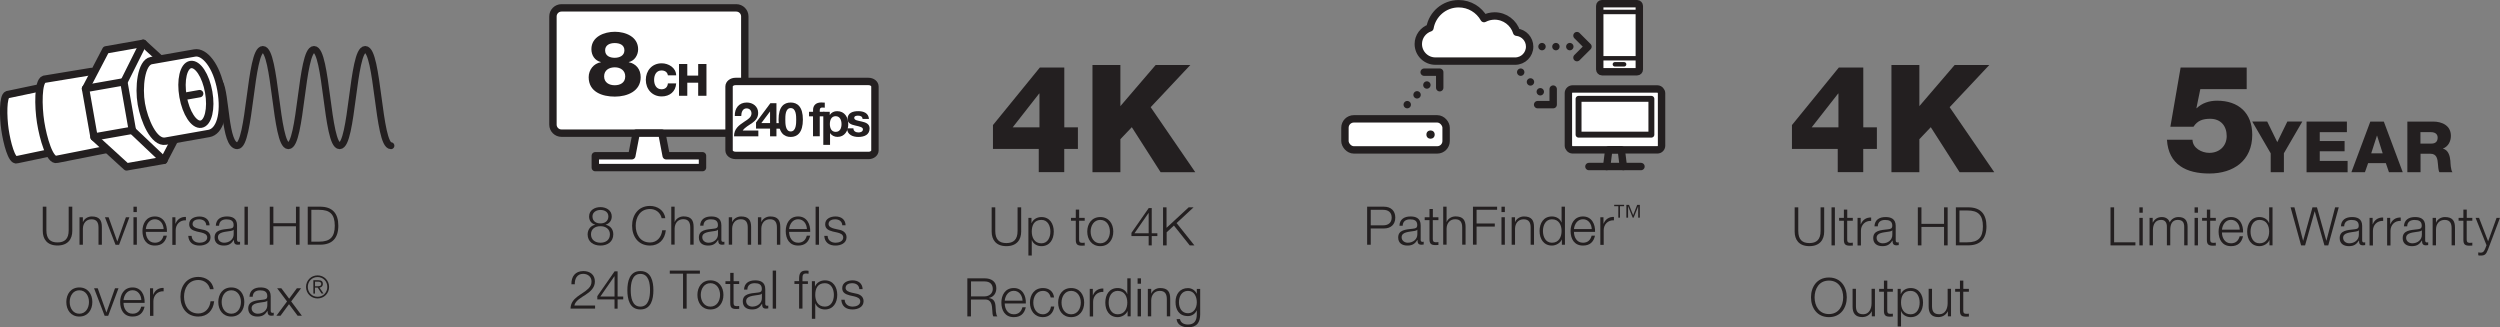 <?xml version="1.0" encoding="UTF-8"?><svg id="a" xmlns="http://www.w3.org/2000/svg" viewBox="0 0 422.6 55.33"><rect x="0" y="0" width="422.6" height="55.33" fill="#808080" stroke="none"/><defs><style>.b{fill:#fff;}.b,.c,.d,.e,.f{stroke:#231f20;stroke-linecap:round;stroke-linejoin:round;}.b,.d{stroke-width:1.25px;}.c,.d,.e,.f{fill:none;}.e{stroke-width:1.17px;}.f{stroke-width:.75px;}.g{fill:#231f20;}</style></defs><g><g><path class="g" d="M102.38,37.98v.02c.81,.16,1.29,.77,1.29,1.61,0,1.27-.99,1.9-2.17,1.9s-2.17-.63-2.17-1.9c.02-.82,.5-1.47,1.28-1.61v-.02c-.66-.2-1.03-.69-1.03-1.39,0-1.08,.98-1.58,1.91-1.58s1.92,.5,1.92,1.58c0,.68-.39,1.2-1.03,1.39Zm.72,1.63c0-.91-.76-1.39-1.6-1.37-.86-.02-1.6,.44-1.6,1.37s.72,1.42,1.6,1.42,1.6-.46,1.6-1.42Zm-.26-3.02c0-.72-.58-1.1-1.34-1.1-.69,0-1.35,.38-1.35,1.1,0,.85,.68,1.19,1.35,1.17,.69,.02,1.34-.36,1.34-1.17Z"/><path class="g" d="M111.85,36.89c-.22-.99-1.04-1.56-1.97-1.56-1.7,0-2.42,1.42-2.42,2.83s.72,2.83,2.42,2.83c1.19,0,1.94-.92,2.06-2.06h.61c-.17,1.58-1.17,2.58-2.67,2.58-2.03,0-3.03-1.59-3.03-3.35s1.01-3.35,3.03-3.35c1.22,0,2.42,.73,2.58,2.08h-.61Z"/><path class="g" d="M113.47,34.94h.57v2.58h.02c.21-.56,.83-.94,1.49-.94,1.31,0,1.7,.68,1.7,1.79v2.99h-.57v-2.9c0-.8-.26-1.41-1.18-1.41s-1.44,.68-1.46,1.59v2.71h-.57v-6.43Z"/><path class="g" d="M118.35,38.15c.05-1.09,.82-1.56,1.88-1.56,.82,0,1.71,.25,1.71,1.49v2.47c0,.22,.11,.34,.33,.34,.06,0,.13-.02,.18-.04v.48c-.13,.03-.22,.04-.37,.04-.58,0-.67-.32-.67-.81h-.02c-.4,.6-.8,.95-1.69,.95s-1.56-.42-1.56-1.36c0-1.3,1.27-1.35,2.49-1.49,.47-.05,.73-.12,.73-.63,0-.77-.55-.96-1.21-.96-.7,0-1.22,.32-1.24,1.08h-.57Zm3.02,.68h-.02c-.07,.14-.32,.18-.48,.21-.96,.17-2.16,.16-2.16,1.07,0,.57,.5,.92,1.04,.92,.86,0,1.63-.55,1.62-1.46v-.74Z"/><path class="g" d="M123.19,36.73h.57v.8h.02c.21-.56,.83-.94,1.49-.94,1.31,0,1.7,.68,1.7,1.79v2.99h-.57v-2.9c0-.8-.26-1.41-1.18-1.41s-1.44,.68-1.46,1.59v2.71h-.57v-4.65Z"/><path class="g" d="M128.12,36.73h.57v.8h.02c.21-.56,.83-.94,1.49-.94,1.31,0,1.7,.68,1.7,1.79v2.99h-.57v-2.9c0-.8-.26-1.41-1.18-1.41s-1.44,.68-1.46,1.59v2.71h-.57v-4.65Z"/><path class="g" d="M133.39,39.2c0,.83,.44,1.83,1.53,1.83,.83,0,1.28-.49,1.46-1.19h.57c-.24,1.05-.86,1.67-2.03,1.67-1.48,0-2.1-1.13-2.1-2.46,0-1.22,.62-2.46,2.1-2.46s2.09,1.31,2.04,2.61h-3.57Zm3.01-.48c-.03-.86-.56-1.66-1.48-1.66s-1.44,.81-1.53,1.66h3.01Z"/><path class="g" d="M137.87,34.94h.57v6.43h-.57v-6.43Z"/><path class="g" d="M142.38,38.09c-.03-.7-.57-1.02-1.22-1.02-.5,0-1.1,.2-1.1,.8,0,.5,.58,.68,.96,.78l.76,.17c.65,.1,1.32,.48,1.32,1.29,0,1.01-1,1.4-1.86,1.4-1.08,0-1.82-.5-1.91-1.64h.57c.04,.77,.61,1.16,1.37,1.16,.53,0,1.27-.23,1.27-.88,0-.54-.5-.72-1.02-.85l-.73-.16c-.74-.2-1.3-.45-1.3-1.24,0-.95,.93-1.31,1.75-1.31,.93,0,1.67,.49,1.7,1.49h-.57Z"/><path class="g" d="M100.59,52.17h-4.15c.04-1.87,1.96-2.33,3.03-3.4,.34-.35,.52-.68,.52-1.19,0-.82-.65-1.29-1.41-1.29-1.04,0-1.44,.83-1.42,1.76h-.57c-.03-1.3,.65-2.23,2.02-2.23,1.1,0,1.95,.6,1.95,1.77,0,1.05-.77,1.71-1.58,2.24-.61,.41-1.74,.97-1.89,1.82h3.5v.52Z"/><path class="g" d="M100.97,50.06l2.92-4.19h.51v4.26h.95v.48h-.95v1.57h-.52v-1.57h-2.91v-.55Zm2.91,.07v-3.43h-.02l-2.38,3.43h2.39Z"/><path class="g" d="M110.45,49.06c0,1.48-.36,3.25-2.2,3.25s-2.2-1.77-2.2-3.24,.36-3.25,2.2-3.25,2.2,1.77,2.2,3.24Zm-3.83,0c0,1.1,.19,2.77,1.63,2.77s1.63-1.67,1.63-2.77-.19-2.76-1.63-2.76-1.63,1.67-1.63,2.76Z"/><path class="g" d="M113.21,45.74h5.1v.52h-2.24v5.91h-.61v-5.91h-2.24v-.52Z"/><path class="g" d="M122.29,49.85c0,1.33-.77,2.46-2.2,2.46s-2.2-1.12-2.2-2.46,.77-2.46,2.2-2.46,2.2,1.12,2.2,2.46Zm-3.83,0c0,.99,.54,1.98,1.63,1.98s1.63-.99,1.63-1.98-.54-1.98-1.63-1.98-1.63,.99-1.63,1.98Z"/><path class="g" d="M124,47.53h.95v.48h-.95v3.13c0,.37,.05,.58,.46,.61,.16,0,.32,0,.49-.03v.49c-.17,0-.33,.02-.5,.02-.76,0-1.02-.25-1.01-1.04v-3.18h-.81v-.48h.81v-1.4h.57v1.4Z"/><path class="g" d="M125.77,48.95c.05-1.09,.82-1.56,1.88-1.56,.82,0,1.71,.25,1.71,1.49v2.47c0,.22,.11,.34,.33,.34,.06,0,.13-.02,.18-.04v.48c-.13,.03-.22,.04-.37,.04-.58,0-.67-.32-.67-.81h-.02c-.4,.6-.8,.95-1.69,.95s-1.56-.42-1.56-1.36c0-1.3,1.27-1.35,2.49-1.49,.47-.05,.73-.12,.73-.63,0-.77-.55-.96-1.21-.96-.7,0-1.22,.32-1.24,1.08h-.57Zm3.02,.68h-.02c-.07,.14-.32,.18-.48,.21-.96,.17-2.16,.16-2.16,1.07,0,.57,.5,.92,1.04,.92,.86,0,1.63-.55,1.62-1.46v-.74Z"/><path class="g" d="M130.62,45.74h.57v6.43h-.57v-6.43Z"/><path class="g" d="M136.57,48h-.92v4.17h-.57v-4.17h-.79v-.48h.79v-.42c0-.8,.22-1.36,1.12-1.36,.16,0,.3,0,.48,.04v.49c-.15-.03-.28-.04-.41-.04-.63,0-.61,.4-.62,.9v.41h.92v.48Z"/><path class="g" d="M137.24,47.53h.52v.88h.02c.26-.63,.91-1.02,1.66-1.02,1.41,0,2.09,1.14,2.09,2.46s-.67,2.46-2.09,2.46c-.69,0-1.37-.35-1.61-1.02h-.02v2.6h-.57v-6.37Zm2.2,.34c-1.25,0-1.63,.93-1.63,1.98,0,.96,.42,1.98,1.63,1.98,1.08,0,1.52-1.02,1.52-1.98s-.44-1.98-1.52-1.98Z"/><path class="g" d="M145.26,48.89c-.03-.7-.57-1.02-1.22-1.02-.5,0-1.1,.2-1.1,.8,0,.5,.58,.68,.96,.78l.76,.17c.65,.1,1.32,.48,1.32,1.29,0,1.01-1,1.4-1.86,1.4-1.08,0-1.82-.5-1.91-1.64h.57c.04,.77,.61,1.16,1.37,1.16,.53,0,1.27-.23,1.27-.88,0-.54-.5-.72-1.02-.85l-.73-.16c-.74-.2-1.3-.45-1.3-1.24,0-.95,.93-1.31,1.75-1.31,.93,0,1.67,.49,1.7,1.49h-.57Z"/></g><g><path class="b" d="M94.91,1.33h29.55c.79,0,1.44,.65,1.44,1.44V21.07c0,.79-.65,1.44-1.44,1.44h-29.55c-.79,0-1.44-.65-1.44-1.44V2.77c0-.79,.65-1.44,1.44-1.44Z"/><polygon class="b" points="112.61 26.33 111.88 22.51 107.54 22.51 106.8 26.33 100.63 26.33 100.63 28.33 118.75 28.33 118.75 26.33 112.61 26.33"/><path class="b" d="M124.33,26.27c-.6,0-1.09-.38-1.09-.85V14.62c0-.47,.49-.85,1.09-.85h22.48c.6,0,1.09,.38,1.09,.85v10.81c0,.47-.49,.85-1.09,.85h-22.48Z"/><g><path class="g" d="M124.21,19.59c-.04-1.28,.69-2.26,2.03-2.26,1.02,0,1.92,.66,1.92,1.75,0,.84-.45,1.3-1,1.7s-1.21,.71-1.62,1.29h2.65v.98h-4.11c0-1.29,.8-1.85,1.77-2.5,.5-.34,1.17-.68,1.18-1.37,0-.53-.35-.86-.84-.86-.67,0-.89,.7-.89,1.29h-1.09Z"/><path class="g" d="M130.17,21.74h-2.37v-1.04l2.43-3.26h1.02v3.37h.74v.94h-.74v1.29h-1.08v-1.29Zm0-2.88h-.02l-1.45,1.94h1.47v-1.94Z"/><path class="g" d="M133.66,17.33c1.12,0,2.06,.7,2.06,2.89s-.94,2.93-2.06,2.93-2.05-.7-2.05-2.93,.94-2.89,2.05-2.89Zm0,4.89c.93,0,.93-1.37,.93-2,0-.58,0-1.95-.93-1.95s-.91,1.37-.91,1.95c0,.63,0,2,.91,2Z"/><path class="g" d="M137.44,19.66h-.68v-.76h.68v-.32c0-.73,.46-1.26,1.38-1.26,.2,0,.41,.02,.6,.03v.85c-.14-.02-.27-.02-.42-.02-.3,0-.43,.13-.43,.47v.25h.78v.76h-.78v3.37h-1.14v-3.37Z"/><path class="g" d="M139.18,18.9h1.08v.53h.02c.27-.44,.72-.64,1.23-.64,1.29,0,1.88,1.05,1.88,2.22,0,1.1-.61,2.13-1.82,2.13-.5,0-.97-.22-1.24-.62h-.02v1.97h-1.14v-5.59Zm3.07,2.08c0-.66-.26-1.34-.99-1.34s-.98,.66-.98,1.34,.26,1.31,.99,1.31,.98-.64,.98-1.31Z"/><path class="g" d="M144.26,21.69c0,.5,.42,.7,.87,.7,.33,0,.74-.13,.74-.53,0-.34-.47-.46-1.29-.64-.66-.14-1.31-.38-1.31-1.1,0-1.06,.91-1.33,1.8-1.33s1.74,.3,1.82,1.32h-1.08c-.03-.44-.37-.56-.78-.56-.26,0-.63,.05-.63,.38,0,.41,.64,.46,1.29,.62,.66,.15,1.31,.39,1.31,1.16,0,1.09-.94,1.44-1.89,1.44s-1.89-.36-1.94-1.46h1.08Z"/></g><path class="g" d="M101.57,10.52v-.03c-1.03-.25-1.6-1.15-1.6-2.18,0-2.12,2.18-2.94,3.97-2.94s3.93,.83,3.93,2.96c0,.97-.6,1.95-1.58,2.16v.03c1.23,.25,2.01,1.18,2.01,2.53,0,2.36-2.25,3.28-4.37,3.28s-4.42-.78-4.42-3.28c0-1.24,.83-2.32,2.06-2.53Zm.55,2.39c0,1.06,.87,1.5,1.79,1.5s1.78-.41,1.78-1.5c0-.98-.78-1.53-1.76-1.53s-1.81,.49-1.81,1.53Zm.17-4.4c0,.95,.83,1.26,1.62,1.26s1.64-.34,1.64-1.26-.8-1.23-1.64-1.23-1.62,.34-1.62,1.23Z"/><g><path class="g" d="M112.9,12.74c-.08-.54-.5-.83-1.08-.83-.9,0-1.25,.8-1.25,1.59s.35,1.59,1.25,1.59c.65,0,1.03-.38,1.08-.99h1.4c-.08,1.38-1.09,2.2-2.45,2.2-1.62,0-2.68-1.24-2.68-2.8s1.05-2.8,2.68-2.8c1.16,0,2.42,.74,2.45,2.03h-1.4Z"/><path class="g" d="M114.78,10.82h1.4v1.96h1.84v-1.96h1.4v5.37h-1.4v-2.21h-1.84v2.21h-1.4v-5.37Z"/></g></g></g><g><g><path class="b" d="M8.21,25.87l-5.38,1.13c-.85,.29-1.67-2.89-1.99-5.09-.32-2.2-.37-5.65,.4-5.91l5.38-1.13"/><path class="b" d="M17.76,25.32l-8.14,1.61c-1.2,.37-2.32-3.55-2.75-6.26-.43-2.71-.47-6.95,.59-7.27l8-1.32"/><polyline class="b" points="29.53 23.59 27.7 27.1 21.39 28.21 15.9 23.2 14.46 15.01 17.9 8.43 24.21 7.32 27.13 9.99"/><polyline class="b" points="27.7 27.1 22.38 22.06 20.94 13.87 24.21 7.32"/><path class="b" d="M23.89,17.57c.48,2.72,2.11,6.64,4.09,6.29l7.35-1.3c1.8-.32,2.75-3.24,2.02-7.37-.73-4.14-2.82-6.52-4.42-6.24l-7.35,1.29c-1.75,.31-2.17,4.59-1.69,7.31Z"/><path class="b" d="M35.28,15.57c.49,2.78-.08,5.21-1.28,5.42-1.2,.21-2.57-1.87-3.06-4.66-.49-2.78,.08-5.21,1.28-5.42,1.2-.21,2.57,1.87,3.06,4.66Z"/><line class="b" x1="31.71" y1="16.19" x2="33.75" y2="15.83"/><line class="b" x1="14.45" y1="14.97" x2="20.93" y2="13.83"/><line class="b" x1="15.9" y1="23.16" x2="22.38" y2="22.02"/><path class="e" d="M37.08,13.9c1.17,1.98,.87,10.73,3.03,10.73s2.16-16.27,4.32-16.27,2.16,16.27,4.32,16.27,2.16-16.27,4.33-16.27,2.16,16.27,4.33,16.27,2.16-16.27,4.33-16.27,2.17,16.27,4.34,16.27"/></g><g><path class="g" d="M7.23,34.94h.61v3.98c0,1.5,.7,2.06,1.88,2.06s1.9-.57,1.89-2.06v-3.98h.61v4.11c0,1.32-.71,2.45-2.5,2.45s-2.49-1.12-2.49-2.45v-4.11Z"/><path class="g" d="M13.44,36.73h.57v.8h.02c.21-.56,.83-.94,1.49-.94,1.31,0,1.7,.68,1.7,1.79v2.99h-.57v-2.9c0-.8-.26-1.4-1.18-1.4s-1.44,.68-1.46,1.59v2.71h-.57v-4.65Z"/><path class="g" d="M17.73,36.73h.63l1.46,4.08h.02l1.44-4.08h.59l-1.74,4.65h-.6l-1.79-4.65Z"/><path class="g" d="M22.56,34.94h.57v.91h-.57v-.91Zm0,1.78h.57v4.65h-.57v-4.65Z"/><path class="g" d="M24.65,39.2c0,.83,.44,1.83,1.53,1.83,.83,0,1.28-.49,1.46-1.19h.57c-.24,1.05-.85,1.67-2.03,1.67-1.48,0-2.1-1.13-2.1-2.46,0-1.22,.62-2.46,2.1-2.46s2.09,1.3,2.04,2.61h-3.57Zm3.01-.48c-.03-.85-.56-1.66-1.48-1.66s-1.44,.81-1.53,1.66h3.01Z"/><path class="g" d="M29.13,36.73h.52v1.09h.02c.29-.75,.92-1.19,1.76-1.15v.57c-1.03-.05-1.73,.7-1.73,1.67v2.48h-.57v-4.65Z"/><path class="g" d="M34.87,38.09c-.03-.7-.57-1.02-1.22-1.02-.5,0-1.1,.2-1.1,.8,0,.5,.58,.68,.96,.78l.76,.17c.65,.1,1.32,.48,1.32,1.29,0,1.01-1,1.4-1.86,1.4-1.08,0-1.82-.5-1.91-1.64h.57c.04,.77,.61,1.16,1.37,1.16,.53,0,1.27-.23,1.27-.88,0-.54-.5-.72-1.02-.85l-.73-.16c-.74-.2-1.3-.45-1.3-1.24,0-.95,.93-1.3,1.75-1.3,.93,0,1.67,.49,1.7,1.49h-.57Z"/><path class="g" d="M36.48,38.15c.05-1.09,.82-1.56,1.88-1.56,.82,0,1.71,.25,1.71,1.49v2.47c0,.22,.11,.34,.33,.34,.06,0,.14-.02,.18-.04v.48c-.13,.03-.22,.04-.37,.04-.58,0-.67-.32-.67-.81h-.02c-.4,.6-.8,.95-1.69,.95s-1.56-.42-1.56-1.36c0-1.31,1.27-1.35,2.49-1.49,.47-.05,.73-.12,.73-.63,0-.76-.55-.95-1.22-.95-.7,0-1.22,.32-1.24,1.08h-.57Zm3.02,.68h-.02c-.07,.13-.32,.18-.48,.21-.96,.17-2.16,.16-2.16,1.07,0,.57,.5,.92,1.04,.92,.86,0,1.63-.55,1.62-1.46v-.74Z"/><path class="g" d="M41.33,34.94h.57v6.43h-.57v-6.43Z"/><path class="g" d="M45.6,34.94h.61v2.79h3.82v-2.79h.61v6.43h-.61v-3.12h-3.82v3.12h-.61v-6.43Z"/><path class="g" d="M52.02,34.94h2.22c1.94,.04,2.95,1.11,2.95,3.21s-1.02,3.17-2.95,3.21h-2.22v-6.43Zm.61,5.91h1.31c1.85,0,2.65-.77,2.65-2.69s-.8-2.7-2.65-2.69h-1.31v5.38Z"/><path class="g" d="M15.61,51.05c0,1.33-.77,2.46-2.2,2.46s-2.2-1.12-2.2-2.46,.77-2.46,2.2-2.46,2.2,1.12,2.2,2.46Zm-3.83,0c0,.99,.54,1.98,1.63,1.98s1.63-.99,1.63-1.98-.54-1.98-1.63-1.98-1.63,.99-1.63,1.98Z"/><path class="g" d="M15.89,48.73h.63l1.46,4.08h.02l1.44-4.08h.59l-1.74,4.65h-.6l-1.79-4.65Z"/><path class="g" d="M20.88,51.2c0,.83,.44,1.83,1.53,1.83,.83,0,1.28-.49,1.46-1.19h.57c-.24,1.05-.85,1.67-2.03,1.67-1.48,0-2.1-1.13-2.1-2.46,0-1.22,.62-2.46,2.1-2.46s2.09,1.3,2.04,2.61h-3.57Zm3.01-.48c-.03-.85-.56-1.66-1.48-1.66s-1.44,.81-1.53,1.66h3.01Z"/><path class="g" d="M25.36,48.73h.52v1.09h.02c.29-.75,.92-1.19,1.76-1.15v.57c-1.03-.05-1.73,.7-1.73,1.67v2.48h-.57v-4.65Z"/><path class="g" d="M35.5,48.89c-.22-.99-1.04-1.56-1.97-1.56-1.7,0-2.42,1.42-2.42,2.83s.72,2.83,2.42,2.83c1.19,0,1.94-.92,2.06-2.06h.61c-.17,1.58-1.17,2.58-2.67,2.58-2.03,0-3.03-1.59-3.03-3.35s1.01-3.35,3.03-3.35c1.22,0,2.42,.73,2.58,2.08h-.61Z"/><path class="g" d="M41.3,51.05c0,1.33-.77,2.46-2.2,2.46s-2.2-1.12-2.2-2.46,.77-2.46,2.2-2.46,2.2,1.12,2.2,2.46Zm-3.83,0c0,.99,.54,1.98,1.63,1.98s1.63-.99,1.63-1.98-.54-1.98-1.63-1.98-1.63,.99-1.63,1.98Z"/><path class="g" d="M42.17,50.15c.05-1.09,.82-1.56,1.88-1.56,.82,0,1.71,.25,1.71,1.49v2.47c0,.22,.11,.34,.33,.34,.06,0,.14-.02,.18-.04v.48c-.13,.03-.22,.04-.37,.04-.58,0-.67-.32-.67-.81h-.02c-.4,.6-.8,.95-1.69,.95s-1.56-.42-1.56-1.36c0-1.31,1.27-1.35,2.49-1.49,.47-.05,.73-.12,.73-.63,0-.76-.55-.95-1.22-.95-.7,0-1.22,.32-1.24,1.08h-.57Zm3.02,.68h-.02c-.07,.13-.32,.18-.48,.21-.96,.17-2.16,.16-2.16,1.07,0,.57,.5,.92,1.04,.92,.86,0,1.63-.55,1.62-1.46v-.74Z"/><path class="g" d="M48.52,50.96l-1.67-2.23h.71l1.32,1.76,1.3-1.76h.71l-1.67,2.22,1.81,2.42h-.72l-1.46-1.95-1.43,1.95h-.7l1.8-2.41Z"/><path class="g" d="M55.63,48.5c0,1.1-.85,1.95-1.95,1.95s-1.95-.86-1.95-1.95,.85-1.95,1.95-1.95,1.95,.86,1.95,1.95Zm-3.6,0c0,.93,.7,1.67,1.65,1.67s1.65-.74,1.65-1.67-.7-1.67-1.65-1.67-1.65,.74-1.65,1.67Zm1.22,1.13h-.28v-2.26h.87c.51,0,.74,.22,.74,.62s-.26,.58-.57,.63l.67,1h-.33l-.64-1h-.47v1Zm.37-1.24c.34,0,.68-.01,.68-.39,0-.32-.26-.39-.54-.39h-.51v.78h.37Z"/></g></g><g><g><path class="g" d="M356.76,35.05h.61v5.91h3.6v.52h-4.21v-6.43Z"/><path class="g" d="M361.64,35.05h.57v.91h-.57v-.91Zm0,1.78h.57v4.65h-.57v-4.65Z"/><path class="g" d="M363.37,36.83h.52v.78h.03c.3-.56,.78-.92,1.52-.92,.61,0,1.16,.3,1.33,.91,.28-.61,.86-.91,1.48-.91,1.02,0,1.54,.53,1.54,1.63v3.15h-.57v-3.12c0-.77-.29-1.18-1.1-1.18-.98,0-1.26,.81-1.26,1.67v2.63h-.57v-3.15c0-.63-.25-1.15-.97-1.15-.98,0-1.38,.74-1.39,1.71v2.59h-.57v-4.65Z"/><path class="g" d="M370.97,35.05h.57v.91h-.57v-.91Zm0,1.78h.57v4.65h-.57v-4.65Z"/><path class="g" d="M373.61,36.83h.95v.48h-.95v3.13c0,.37,.05,.58,.46,.61,.16,0,.32,0,.49-.03v.49c-.17,0-.33,.02-.5,.02-.76,0-1.02-.25-1.01-1.04v-3.18h-.81v-.48h.81v-1.4h.57v1.4Z"/><path class="g" d="M375.6,39.3c0,.83,.44,1.83,1.53,1.83,.83,0,1.28-.49,1.46-1.19h.57c-.24,1.05-.85,1.67-2.03,1.67-1.48,0-2.1-1.13-2.1-2.46,0-1.22,.62-2.46,2.1-2.46s2.09,1.3,2.04,2.61h-3.57Zm3.01-.48c-.03-.85-.56-1.66-1.48-1.66s-1.44,.81-1.53,1.66h3.01Z"/><path class="g" d="M384.15,41.47h-.52v-.88h-.02c-.24,.6-.98,1.02-1.66,1.02-1.41,0-2.09-1.14-2.09-2.46s.67-2.46,2.09-2.46c.69,0,1.37,.35,1.61,1.02h.02v-2.66h.57v6.43Zm-2.2-.34c1.21,0,1.63-1.02,1.63-1.98s-.42-1.98-1.63-1.98c-1.08,0-1.52,1.02-1.52,1.98s.44,1.98,1.52,1.98Z"/><path class="g" d="M387.19,35.05h.66l1.46,5.63h.02l1.57-5.63h.76l1.58,5.63h.02l1.47-5.63h.61l-1.77,6.43h-.65l-1.63-5.75h-.02l-1.62,5.75h-.67l-1.78-6.43Z"/><path class="g" d="M395.71,38.25c.05-1.09,.82-1.56,1.88-1.56,.82,0,1.71,.25,1.71,1.49v2.47c0,.22,.11,.34,.33,.34,.06,0,.14-.02,.18-.04v.48c-.13,.03-.22,.04-.37,.04-.58,0-.67-.32-.67-.81h-.02c-.4,.6-.8,.95-1.69,.95s-1.56-.42-1.56-1.36c0-1.31,1.27-1.35,2.49-1.49,.47-.05,.73-.12,.73-.63,0-.76-.55-.95-1.22-.95-.7,0-1.22,.32-1.24,1.08h-.57Zm3.03,.68h-.02c-.07,.13-.32,.18-.48,.21-.96,.17-2.16,.16-2.16,1.07,0,.57,.5,.92,1.04,.92,.86,0,1.63-.55,1.62-1.46v-.74Z"/><path class="g" d="M400.55,36.83h.52v1.09h.02c.29-.75,.92-1.19,1.76-1.15v.57c-1.03-.05-1.73,.7-1.73,1.67v2.48h-.57v-4.65Z"/><path class="g" d="M403.52,36.83h.52v1.09h.02c.29-.75,.92-1.19,1.76-1.15v.57c-1.03-.05-1.73,.7-1.73,1.67v2.48h-.57v-4.65Z"/><path class="g" d="M406.36,38.25c.05-1.09,.82-1.56,1.88-1.56,.82,0,1.71,.25,1.71,1.49v2.47c0,.22,.11,.34,.33,.34,.06,0,.14-.02,.18-.04v.48c-.13,.03-.22,.04-.37,.04-.58,0-.67-.32-.67-.81h-.02c-.4,.6-.8,.95-1.69,.95s-1.56-.42-1.56-1.36c0-1.31,1.27-1.35,2.49-1.49,.47-.05,.73-.12,.73-.63,0-.76-.55-.95-1.22-.95-.7,0-1.22,.32-1.24,1.08h-.57Zm3.03,.68h-.02c-.07,.13-.32,.18-.48,.21-.96,.17-2.16,.16-2.16,1.07,0,.57,.5,.92,1.04,.92,.86,0,1.63-.55,1.62-1.46v-.74Z"/><path class="g" d="M411.21,36.83h.57v.8h.02c.21-.56,.83-.94,1.49-.94,1.31,0,1.7,.68,1.7,1.79v2.99h-.57v-2.9c0-.8-.26-1.4-1.18-1.4s-1.44,.68-1.46,1.59v2.71h-.57v-4.65Z"/><path class="g" d="M416.97,36.83h.95v.48h-.95v3.13c0,.37,.05,.58,.46,.61,.16,0,.32,0,.49-.03v.49c-.17,0-.33,.02-.5,.02-.76,0-1.02-.25-1.01-1.04v-3.18h-.81v-.48h.81v-1.4h.57v1.4Z"/><path class="g" d="M418.46,36.83h.6l1.53,3.96,1.43-3.96h.57l-2.02,5.36c-.32,.78-.51,1.01-1.22,1.01-.22,0-.34,0-.43-.05v-.48c.13,.03,.26,.04,.39,.04,.5,0,.62-.3,.81-.73l.2-.53-1.85-4.63Z"/></g><g><path class="g" d="M370.62,23.63c.03,1.4,1.55,2.21,2.84,2.21,1.67,0,2.94-1.12,2.94-2.84s-1.01-2.92-2.79-2.92c-1.22,0-2.13,.28-2.82,1.34h-3.91l1.73-10h11.17v3.65h-7.84l-.66,3.22h.05c.89-.86,2.11-1.27,3.45-1.27,3.63,0,5.94,2.08,5.94,5.76,0,4.36-3.15,6.55-7.26,6.55-3.86,0-6.9-1.47-7.16-5.71h4.31Z"/><g><path class="g" d="M386.07,25.92v3.19h-2.23v-3.19l-3.12-5.37h2.53l1.7,3.48,1.7-3.48h2.53l-3.12,5.37Z"/><path class="g" d="M389.9,20.55h6.82v1.79h-4.59v1.5h4.2v1.73h-4.2v1.63h4.71v1.92h-6.94v-8.56Z"/><path class="g" d="M400.69,20.55h2.27l3.2,8.56h-2.33l-.53-1.54h-2.99l-.54,1.54h-2.29l3.2-8.56Zm.14,5.37h1.94l-.95-3h-.02l-.97,3Z"/><path class="g" d="M406.93,20.55h4.37c1.51,0,3,.68,3,2.41,0,.92-.44,1.8-1.34,2.15v.02c.91,.22,1.18,1.24,1.25,2.05,.02,.36,.06,1.62,.36,1.93h-2.21c-.19-.29-.23-1.13-.25-1.37-.06-.86-.2-1.75-1.25-1.75h-1.69v3.12h-2.23v-8.56Zm2.23,3.72h1.87c.67,0,1.03-.36,1.03-1.01s-.5-.92-1.13-.92h-1.78v1.93Z"/></g></g></g><g><g><path class="g" d="M182.21,21.52v3.65h-2.31v3.93h-4.31v-3.93h-7.74v-4.03l7.92-9.72h4.14v10.1h2.31Zm-6.5,0v-5.71h-.05l-4.47,5.71h4.52Z"/><path class="g" d="M184.67,10.99h4.72v6.95l5.96-6.95h5.86l-6.7,7.13,7.54,10.99h-5.86l-4.87-7.61-1.93,2.03v5.58h-4.72V10.99Z"/></g><g><path class="g" d="M167.63,35.05h.61v3.98c0,1.5,.7,2.06,1.88,2.06s1.9-.57,1.89-2.06v-3.98h.61v4.11c0,1.32-.71,2.45-2.5,2.45s-2.49-1.12-2.49-2.45v-4.11Z"/><path class="g" d="M173.84,36.83h.52v.88h.02c.26-.63,.91-1.02,1.66-1.02,1.41,0,2.09,1.14,2.09,2.46s-.68,2.46-2.09,2.46c-.69,0-1.37-.35-1.61-1.02h-.02v2.6h-.57v-6.37Zm2.2,.34c-1.25,0-1.63,.93-1.63,1.98,0,.96,.42,1.98,1.63,1.98,1.08,0,1.52-1.02,1.52-1.98s-.44-1.98-1.52-1.98Z"/><path class="g" d="M182.41,36.83h.95v.48h-.95v3.13c0,.37,.05,.58,.46,.61,.16,0,.32,0,.49-.03v.49c-.17,0-.33,.02-.5,.02-.76,0-1.02-.25-1.01-1.04v-3.18h-.81v-.48h.81v-1.4h.57v1.4Z"/><path class="g" d="M188.19,39.15c0,1.33-.77,2.46-2.2,2.46s-2.2-1.12-2.2-2.46,.77-2.46,2.2-2.46,2.2,1.12,2.2,2.46Zm-3.83,0c0,.99,.54,1.98,1.63,1.98s1.63-.99,1.63-1.98-.54-1.98-1.63-1.98-1.63,.99-1.63,1.98Z"/><path class="g" d="M191.26,39.36l2.92-4.19h.51v4.26h.95v.48h-.95v1.57h-.52v-1.57h-2.91v-.55Zm2.91,.07v-3.43h-.02l-2.38,3.43h2.39Z"/><path class="g" d="M196.58,35.05h.61v3.46l3.74-3.46h.83l-2.87,2.66,3.01,3.77h-.79l-2.67-3.35-1.23,1.14v2.21h-.61v-6.43Z"/><path class="g" d="M163.53,47.05h2.94c1.06,0,1.95,.51,1.95,1.67,0,.81-.42,1.48-1.25,1.64v.02c.84,.11,1.08,.68,1.12,1.45,.03,.44,.03,1.32,.3,1.65h-.68c-.15-.25-.15-.73-.17-1-.05-.9-.13-1.9-1.29-1.85h-2.32v2.85h-.61v-6.43Zm.61,3.05h2.29c.75,0,1.39-.47,1.39-1.25s-.47-1.28-1.39-1.28h-2.29v2.53Z"/><path class="g" d="M169.84,51.3c0,.83,.44,1.83,1.53,1.83,.83,0,1.28-.49,1.46-1.19h.57c-.24,1.05-.85,1.67-2.03,1.67-1.48,0-2.1-1.13-2.1-2.46,0-1.22,.62-2.46,2.1-2.46s2.09,1.3,2.04,2.61h-3.57Zm3.01-.48c-.03-.85-.56-1.66-1.48-1.66s-1.44,.81-1.53,1.66h3.01Z"/><path class="g" d="M177.61,50.29c-.15-.69-.58-1.12-1.31-1.12-1.09,0-1.63,.99-1.63,1.98s.54,1.98,1.63,1.98c.7,0,1.28-.55,1.35-1.32h.57c-.15,1.12-.88,1.8-1.92,1.8-1.42,0-2.2-1.12-2.2-2.46s.77-2.46,2.2-2.46c.99,0,1.76,.53,1.88,1.59h-.57Z"/><path class="g" d="M183.27,51.15c0,1.33-.77,2.46-2.2,2.46s-2.2-1.12-2.2-2.46,.77-2.46,2.2-2.46,2.2,1.12,2.2,2.46Zm-3.83,0c0,.99,.54,1.98,1.63,1.98s1.63-.99,1.63-1.98-.54-1.98-1.63-1.98-1.63,.99-1.63,1.98Z"/><path class="g" d="M184.21,48.83h.52v1.09h.02c.29-.75,.92-1.19,1.76-1.15v.57c-1.03-.05-1.73,.7-1.73,1.67v2.48h-.57v-4.65Z"/><path class="g" d="M191.13,53.47h-.52v-.88h-.02c-.24,.6-.98,1.02-1.66,1.02-1.41,0-2.09-1.14-2.09-2.46s.67-2.46,2.09-2.46c.69,0,1.37,.35,1.61,1.02h.02v-2.66h.57v6.43Zm-2.2-.34c1.21,0,1.63-1.02,1.63-1.98s-.42-1.98-1.63-1.98c-1.08,0-1.52,1.02-1.52,1.98s.44,1.98,1.52,1.98Z"/><path class="g" d="M192.3,47.05h.57v.91h-.57v-.91Zm0,1.78h.57v4.65h-.57v-4.65Z"/><path class="g" d="M194.03,48.83h.57v.8h.02c.21-.56,.83-.94,1.49-.94,1.31,0,1.7,.68,1.7,1.79v2.99h-.57v-2.9c0-.8-.26-1.4-1.18-1.4s-1.44,.68-1.46,1.59v2.71h-.57v-4.65Z"/><path class="g" d="M202.88,53.1c0,1.39-.54,2.23-2.06,2.23-.93,0-1.85-.41-1.93-1.4h.57c.13,.68,.73,.93,1.36,.93,1.04,0,1.49-.62,1.49-1.75v-.63h-.02c-.26,.57-.81,.95-1.48,.95-1.49,0-2.1-1.06-2.1-2.39s.76-2.34,2.1-2.34c.68,0,1.25,.42,1.48,.94h.02v-.8h.57v4.27Zm-.57-2c0-.91-.42-1.93-1.49-1.93s-1.53,.96-1.53,1.93,.49,1.85,1.53,1.85c.98,0,1.49-.9,1.49-1.85Z"/></g></g><g><g><path class="g" d="M317.27,21.52v3.65h-2.31v3.93h-4.31v-3.93h-7.74v-4.03l7.92-9.72h4.14v10.1h2.31Zm-6.5,0v-5.71h-.05l-4.47,5.71h4.52Z"/><path class="g" d="M319.73,10.99h4.72v6.95l5.96-6.95h5.86l-6.7,7.13,7.54,10.99h-5.86l-4.87-7.61-1.93,2.03v5.58h-4.72V10.99Z"/></g><g><path class="g" d="M303.37,35.05h.61v3.98c0,1.5,.7,2.06,1.88,2.06s1.9-.57,1.89-2.06v-3.98h.61v4.11c0,1.32-.71,2.45-2.5,2.45s-2.49-1.12-2.49-2.45v-4.11Z"/><path class="g" d="M309.6,35.05h.57v6.43h-.57v-6.43Z"/><path class="g" d="M312.25,36.83h.95v.48h-.95v3.13c0,.37,.05,.58,.46,.61,.16,0,.32,0,.49-.03v.49c-.17,0-.33,.02-.5,.02-.76,0-1.02-.25-1.01-1.04v-3.18h-.81v-.48h.81v-1.4h.57v1.4Z"/><path class="g" d="M314.01,36.83h.52v1.09h.02c.29-.75,.92-1.19,1.75-1.15v.57c-1.03-.05-1.73,.7-1.73,1.67v2.48h-.57v-4.65Z"/><path class="g" d="M316.86,38.25c.05-1.09,.82-1.56,1.88-1.56,.82,0,1.71,.25,1.71,1.49v2.47c0,.22,.11,.34,.33,.34,.06,0,.13-.02,.18-.04v.48c-.13,.03-.22,.04-.37,.04-.58,0-.67-.32-.67-.81h-.02c-.4,.6-.8,.95-1.69,.95s-1.56-.42-1.56-1.36c0-1.31,1.27-1.35,2.49-1.49,.47-.05,.73-.12,.73-.63,0-.76-.55-.95-1.21-.95-.7,0-1.22,.32-1.24,1.08h-.57Zm3.02,.68h-.02c-.07,.13-.32,.18-.48,.21-.96,.17-2.16,.16-2.16,1.07,0,.57,.5,.92,1.04,.92,.86,0,1.63-.55,1.62-1.46v-.74Z"/><path class="g" d="M324.19,35.05h.61v2.79h3.82v-2.79h.61v6.43h-.61v-3.12h-3.82v3.12h-.61v-6.43Z"/><path class="g" d="M330.62,35.05h2.22c1.94,.04,2.95,1.11,2.95,3.21s-1.02,3.17-2.95,3.21h-2.22v-6.43Zm.61,5.91h1.31c1.84,0,2.65-.77,2.65-2.69s-.8-2.7-2.65-2.69h-1.31v5.38Z"/><path class="g" d="M309.16,46.91c2.02,0,3.02,1.59,3.02,3.35s-1.01,3.35-3.02,3.35-3.03-1.59-3.03-3.35,1.01-3.35,3.03-3.35Zm0,6.18c1.69,0,2.41-1.42,2.41-2.83s-.72-2.83-2.41-2.83-2.42,1.42-2.42,2.83,.72,2.83,2.42,2.83Z"/><path class="g" d="M316.93,53.47h-.52v-.84h-.02c-.3,.62-.91,.97-1.6,.97-1.17,0-1.63-.68-1.63-1.76v-3.02h.57v3.02c.03,.84,.34,1.28,1.24,1.28,.97,0,1.4-.92,1.4-1.86v-2.44h.57v4.65Z"/><path class="g" d="M319.02,48.83h.95v.48h-.95v3.13c0,.37,.05,.58,.46,.61,.16,0,.32,0,.49-.03v.49c-.17,0-.33,.02-.5,.02-.76,0-1.02-.25-1.01-1.04v-3.18h-.81v-.48h.81v-1.4h.57v1.4Z"/><path class="g" d="M320.78,48.83h.52v.88h.02c.26-.63,.91-1.02,1.66-1.02,1.41,0,2.09,1.14,2.09,2.46s-.68,2.46-2.09,2.46c-.69,0-1.37-.35-1.61-1.02h-.02v2.6h-.57v-6.37Zm2.2,.34c-1.25,0-1.63,.93-1.63,1.98,0,.96,.42,1.98,1.63,1.98,1.08,0,1.52-1.02,1.52-1.98s-.44-1.98-1.52-1.98Z"/><path class="g" d="M329.79,53.47h-.52v-.84h-.02c-.3,.62-.91,.97-1.6,.97-1.17,0-1.63-.68-1.63-1.76v-3.02h.57v3.02c.03,.84,.34,1.28,1.24,1.28,.97,0,1.4-.92,1.4-1.86v-2.44h.57v4.65Z"/><path class="g" d="M331.87,48.83h.95v.48h-.95v3.13c0,.37,.05,.58,.46,.61,.16,0,.32,0,.49-.03v.49c-.17,0-.33,.02-.5,.02-.76,0-1.02-.25-1.01-1.04v-3.18h-.81v-.48h.81v-1.4h.57v1.4Z"/></g></g><g><g><path class="g" d="M231.1,34.94h2.85c1.15,0,1.91,.67,1.91,1.84s-.76,1.84-1.91,1.84h-2.24v2.75h-.61v-6.43Zm.61,3.15h2.11c.85,0,1.43-.43,1.43-1.31s-.58-1.31-1.43-1.31h-2.11v2.63Z"/><path class="g" d="M236.56,38.15c.05-1.09,.82-1.56,1.88-1.56,.82,0,1.71,.25,1.71,1.49v2.47c0,.22,.11,.34,.33,.34,.06,0,.14-.02,.18-.04v.48c-.13,.03-.22,.04-.37,.04-.58,0-.67-.32-.67-.81h-.02c-.4,.6-.8,.95-1.69,.95s-1.56-.42-1.56-1.36c0-1.3,1.27-1.35,2.49-1.49,.47-.05,.73-.12,.73-.63,0-.77-.55-.95-1.22-.95-.7,0-1.22,.32-1.24,1.08h-.57Zm3.03,.68h-.02c-.07,.13-.32,.18-.48,.21-.96,.17-2.16,.16-2.16,1.07,0,.57,.5,.92,1.04,.92,.86,0,1.63-.55,1.62-1.46v-.74Z"/><path class="g" d="M242.2,36.73h.95v.48h-.95v3.13c0,.37,.05,.58,.46,.61,.16,0,.32,0,.49-.03v.49c-.17,0-.33,.02-.5,.02-.76,0-1.02-.25-1.01-1.04v-3.18h-.81v-.48h.81v-1.4h.57v1.4Z"/><path class="g" d="M243.96,34.94h.57v2.58h.02c.21-.56,.83-.94,1.49-.94,1.31,0,1.7,.68,1.7,1.79v2.99h-.57v-2.9c0-.8-.26-1.4-1.18-1.4s-1.44,.68-1.46,1.59v2.71h-.57v-6.43Z"/><path class="g" d="M248.99,34.94h4.08v.52h-3.47v2.32h3.08v.52h-3.08v3.06h-.61v-6.43Z"/><path class="g" d="M253.81,34.94h.57v.91h-.57v-.91Zm0,1.78h.57v4.65h-.57v-4.65Z"/><path class="g" d="M255.53,36.73h.57v.8h.02c.21-.56,.83-.94,1.49-.94,1.31,0,1.7,.68,1.7,1.79v2.99h-.57v-2.9c0-.8-.26-1.4-1.18-1.4s-1.44,.68-1.46,1.59v2.71h-.57v-4.65Z"/><path class="g" d="M264.54,41.37h-.52v-.88h-.02c-.24,.6-.98,1.02-1.66,1.02-1.41,0-2.09-1.14-2.09-2.46s.67-2.46,2.09-2.46c.69,0,1.37,.35,1.61,1.02h.02v-2.67h.57v6.43Zm-2.2-.34c1.21,0,1.63-1.02,1.63-1.98s-.42-1.98-1.63-1.98c-1.08,0-1.52,1.02-1.52,1.98s.44,1.98,1.52,1.98Z"/><path class="g" d="M266.06,39.2c0,.83,.44,1.83,1.53,1.83,.83,0,1.28-.49,1.46-1.19h.57c-.24,1.05-.85,1.67-2.03,1.67-1.48,0-2.1-1.13-2.1-2.46,0-1.22,.62-2.46,2.1-2.46s2.09,1.31,2.04,2.61h-3.57Zm3.01-.48c-.03-.86-.56-1.66-1.48-1.66s-1.44,.81-1.53,1.66h3.01Z"/><path class="g" d="M270.53,36.73h.52v1.09h.02c.29-.75,.92-1.19,1.75-1.15v.57c-1.03-.05-1.73,.7-1.73,1.67v2.48h-.57v-4.65Z"/><path class="g" d="M273.56,36.79v-1.93h-.7v-.24h1.68v.24h-.7v1.93h-.28Zm1.36,0v-2.16h.45l.7,1.75,.68-1.75h.45v2.16h-.28v-1.91h0l-.77,1.91h-.16l-.77-1.91h-.01v1.91h-.28Z"/></g><g><g><rect class="b" x="270.42" y=".62" width="6.69" height="11.51" rx=".38" ry=".38"/><line class="f" x1="277.1" y1="2.02" x2="270.42" y2="2.02"/><line class="f" x1="270.42" y1="9.85" x2="277.1" y2="9.85"/><line class="f" x1="272.98" y1="10.87" x2="274.54" y2="10.87"/></g><g><rect class="b" x="227.35" y="20.09" width="17.1" height="5.25" rx="1.5" ry="1.5"/><circle class="g" cx="241.82" cy="22.75" r=".7"/></g><g><rect class="b" x="265.12" y="15.04" width="15.75" height="10.29" rx=".7" ry=".7"/><rect class="c" x="266.84" y="16.71" width="12.31" height="6.05"/><line class="d" x1="268.59" y1="28.15" x2="277.39" y2="28.15"/><polyline class="d" points="274.41 28.15 274.06 25.32 271.95 25.32 271.59 28.15"/></g><path class="b" d="M256.37,5.43c-.5-1.58-1.98-2.73-3.72-2.73-.64,0-1.25,.16-1.79,.44-.84-1.5-2.45-2.51-4.29-2.51-2.43,0-4.45,1.76-4.85,4.08-1.14,.38-1.97,1.46-1.97,2.73,0,1.59,1.29,2.89,2.89,2.89h13.48c1.36,0,2.45-1.1,2.45-2.45,0-1.27-.97-2.32-2.2-2.44Z"/><g><g><line class="d" x1="260.66" y1="7.88" x2="260.66" y2="7.88"/><g><line class="d" x1="263.01" y1="7.88" x2="263.01" y2="7.88"/><line class="d" x1="265.36" y1="7.88" x2="265.36" y2="7.88"/></g></g><polyline class="d" points="266.57 6.02 268.43 7.88 266.57 9.74"/></g><g><g><line class="d" x1="237.88" y1="17.69" x2="237.88" y2="17.69"/><g><line class="d" x1="239.54" y1="16.03" x2="239.54" y2="16.03"/><line class="d" x1="241.2" y1="14.37" x2="241.2" y2="14.37"/></g></g><polyline class="d" points="240.74 12.2 243.37 12.2 243.37 14.83"/></g><g><g><line class="d" x1="257.06" y1="12.2" x2="257.06" y2="12.2"/><g><line class="d" x1="258.71" y1="13.85" x2="258.71" y2="13.85"/><line class="d" x1="260.37" y1="15.51" x2="260.37" y2="15.51"/></g></g><polyline class="d" points="262.55 15.06 262.55 17.69 259.92 17.69"/></g></g></g></svg>